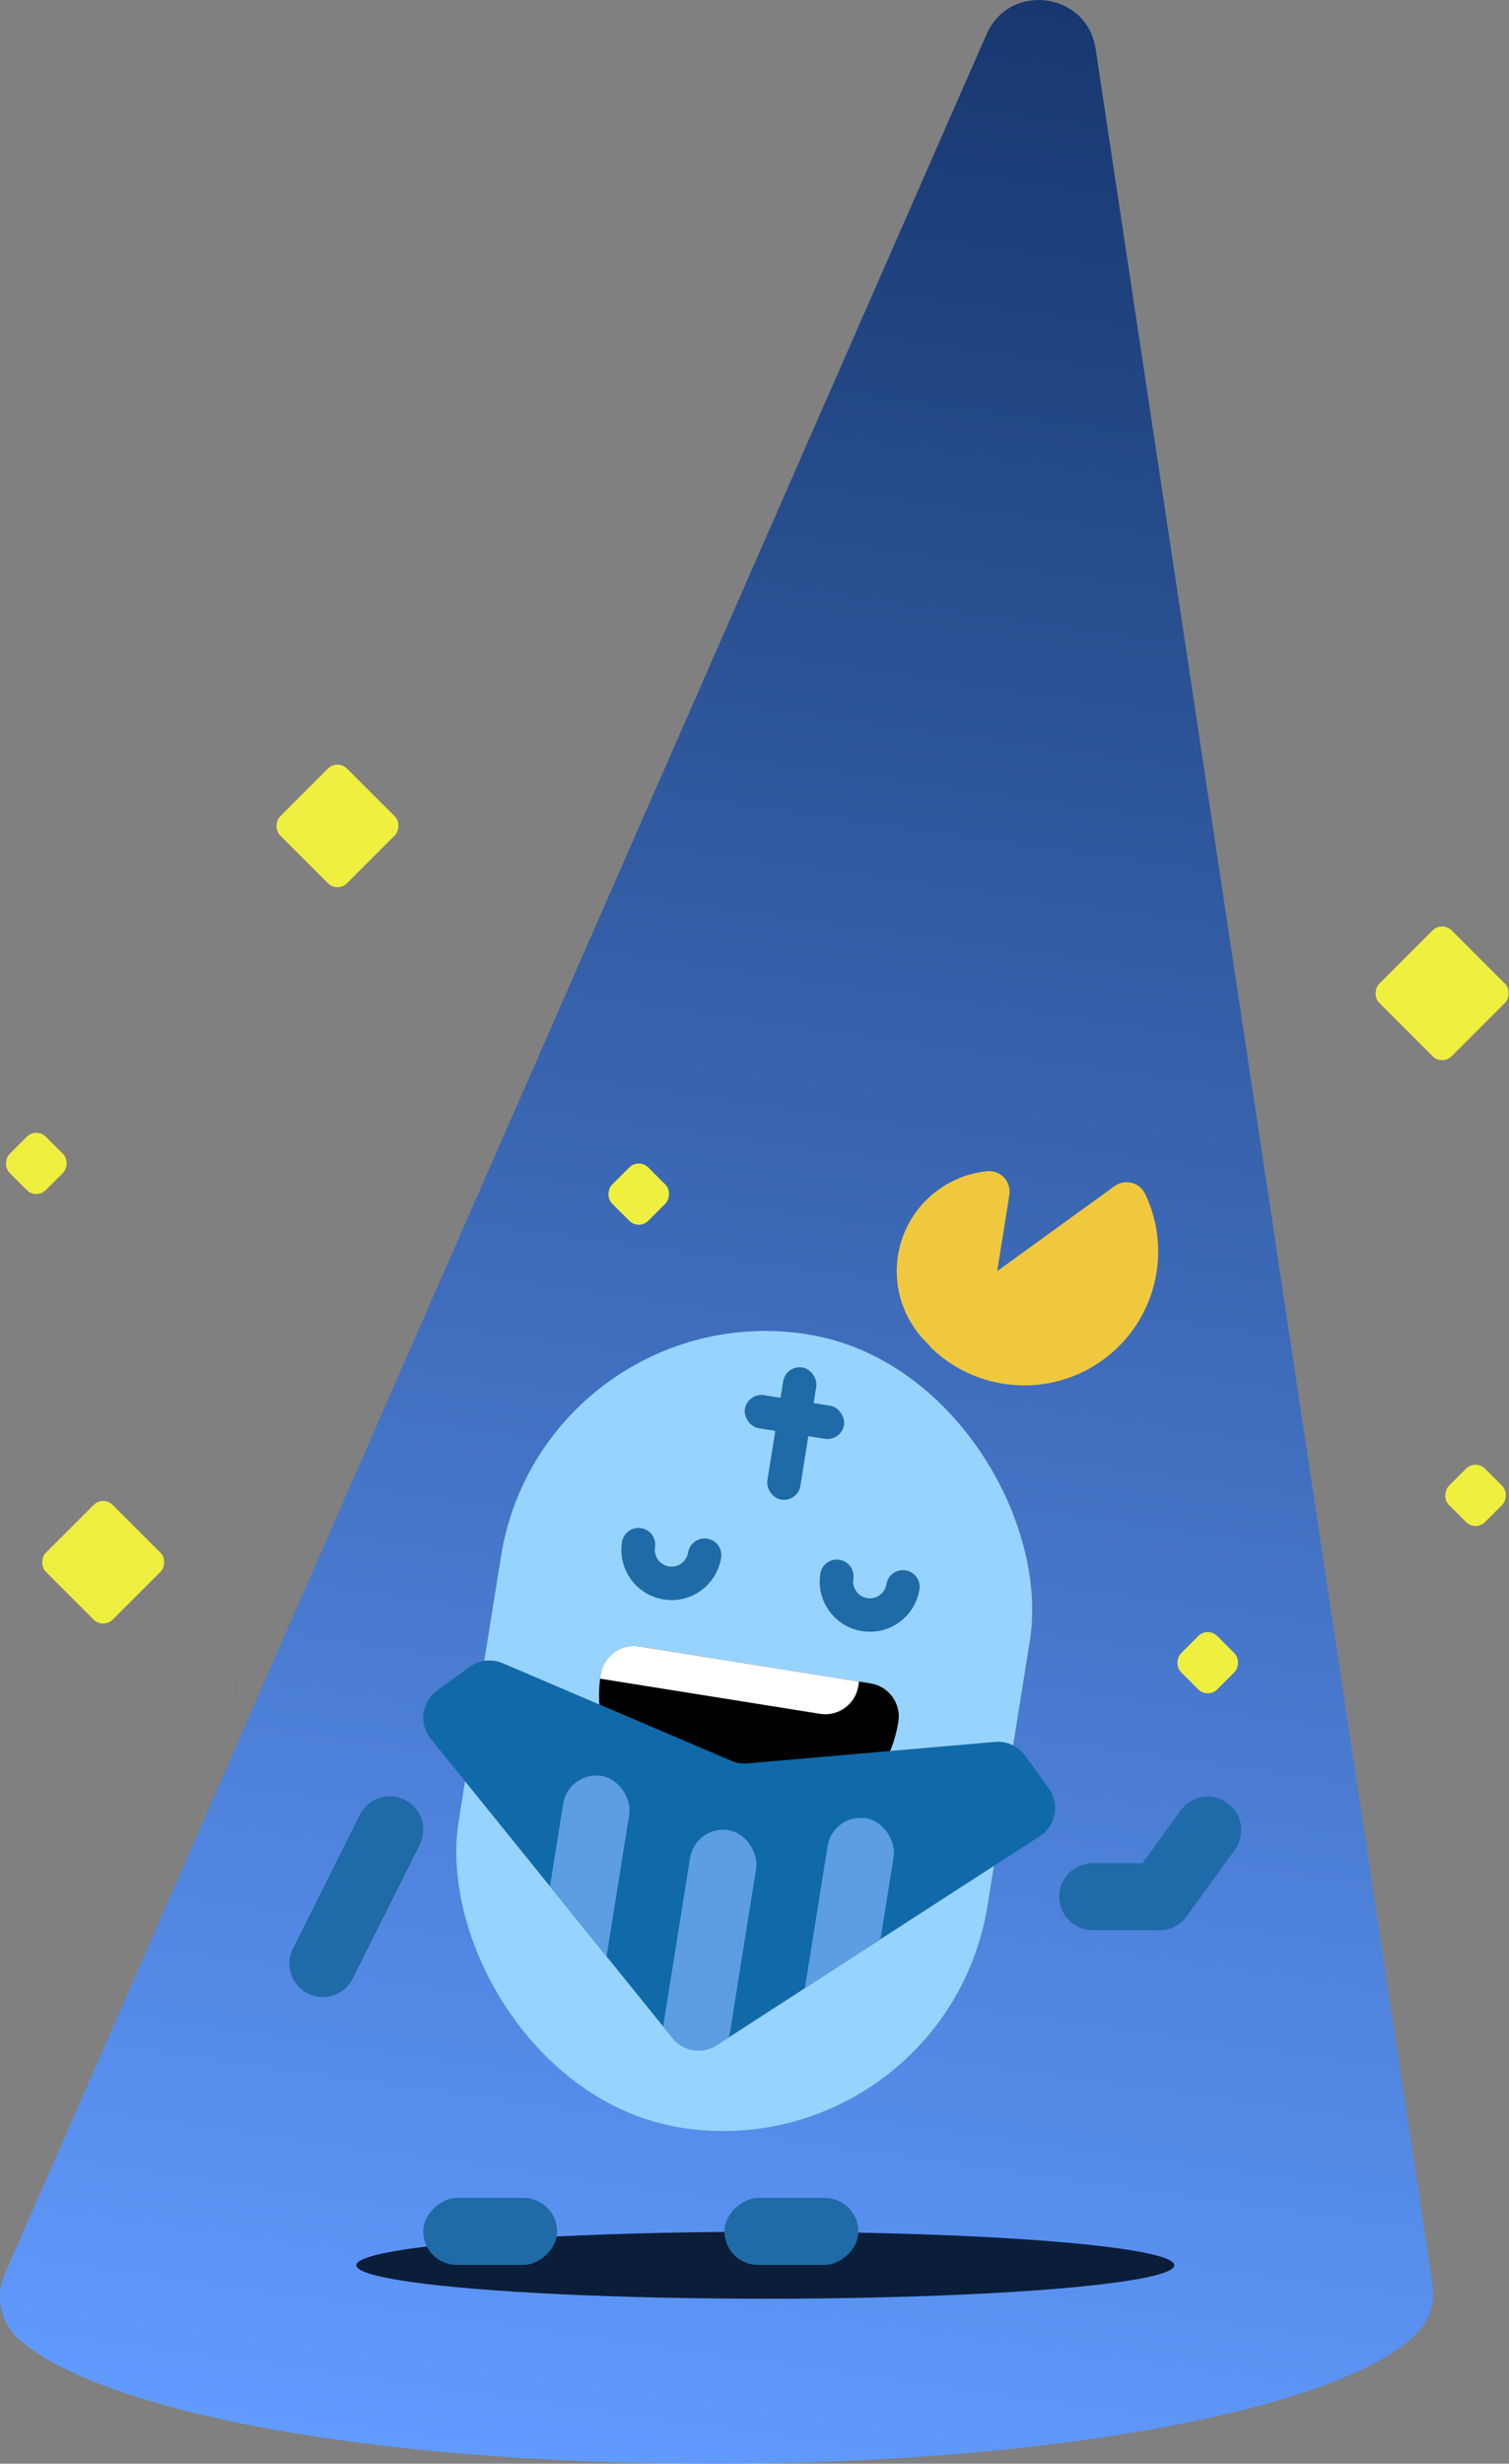 <svg xmlns="http://www.w3.org/2000/svg" xmlns:xlink="http://www.w3.org/1999/xlink" id="uuid-58d2bdbc-1706-4866-b268-a444033f024c" data-name="Layer_2" viewBox="0 0 450.83 736.03"><rect x="0" y="0" width="450.83" height="736.03" fill="#808080" stroke="none"/><defs><style>      .uuid-e1566c86-cc8e-44a4-801d-5b2705133f39 {        fill: #1f6ba7;      }      .uuid-e55dde42-594a-489a-951b-e7c2db350db1 {        stroke-width: 20px;      }      .uuid-e55dde42-594a-489a-951b-e7c2db350db1, .uuid-97f5f77a-1e8f-44ca-92fb-119426692cc8 {        stroke: #1f6ba7;        stroke-linecap: round;        stroke-linejoin: round;      }      .uuid-e55dde42-594a-489a-951b-e7c2db350db1, .uuid-445d28a6-0337-41e8-a6f7-16ec9640d3a5 {        fill: #97d3ff;      }      .uuid-9ff60648-fc15-44a9-98d0-6124c339a1cd {        fill: #efef3f;      }      .uuid-8bf8ac07-6518-47c1-9d3f-5805fa0d85cc {        fill: #fff;      }      .uuid-aee56662-afaa-4bb1-9fa9-8140d70698b9 {        clip-path: url(#uuid-0227aa81-5b24-4f5c-b408-b92f0822ddc9);      }      .uuid-c3f276eb-8105-424a-a58f-4b758cfd5975 {        fill: #106aa9;      }      .uuid-bb2fdc2e-6cb6-4d5c-ae9d-c4adb49ffd9a {        fill: #0a1e3a;      }      .uuid-af346978-6932-4d97-abc3-6931f9e90df8 {        fill: url(#uuid-43ca3cc5-a8cd-4f6c-9e20-aca8b7976f38);      }      .uuid-f45fa696-a829-4dc3-a0d3-3be638848b18 {        clip-path: url(#uuid-9631d15a-95b6-410b-a6c5-a97196fa2681);      }      .uuid-97f5f77a-1e8f-44ca-92fb-119426692cc8 {        fill: none;        stroke-width: 10px;      }      .uuid-e8cdb0ab-1c9f-412b-8d91-8320ce93a8e4 {        fill: #f0c83e;      }      .uuid-df0ed34d-65a9-49fa-a3f8-5d415fdbdddb {        fill: #5d9de1;      }      .uuid-12ee65fd-c71f-4179-866b-bf8bdd3e74e3 {        fill: url(#uuid-74971cf6-e82d-495d-bc11-7913e935dac1);      }    </style><linearGradient id="uuid-43ca3cc5-a8cd-4f6c-9e20-aca8b7976f38" x1="205.97" y1="743.4" x2="310.47" y2="-.15" gradientUnits="userSpaceOnUse"><stop offset="0" stop-color="#619bff"></stop><stop offset="1" stop-color="#17376e"></stop></linearGradient><clipPath id="uuid-9631d15a-95b6-410b-a6c5-a97196fa2681"><path d="M186.56,497.07h70.05c5.52,0,10,4.48,10,10h0c0,22.08-17.92,40-40,40h-10.05c-22.08,0-40-17.92-40-40h0c0-5.52,4.48-10,10-10Z" transform="translate(85.15 -28.42) rotate(9.08)"></path></clipPath><clipPath id="uuid-0227aa81-5b24-4f5c-b408-b92f0822ddc9"><path class="uuid-c3f276eb-8105-424a-a58f-4b758cfd5975" d="M310.69,548.52l-96.54,62.48c-4.3,2.78-10,1.87-13.21-2.11l-72.27-89.45c-3.6-4.46-2.73-11.02,1.91-14.38l9.78-7.09c2.84-2.06,6.56-2.48,9.79-1.1l68.34,29.17c1.51.64,3.15.91,4.79.77l74.02-6.42c3.5-.3,6.9,1.25,8.96,4.1l7.09,9.78c3.36,4.64,2.14,11.15-2.67,14.26Z"></path></clipPath><linearGradient id="uuid-74971cf6-e82d-495d-bc11-7913e935dac1" x1="70.33" y1="506.67" x2="70.8" y2="503.3" xlink:href="#uuid-43ca3cc5-a8cd-4f6c-9e20-aca8b7976f38"></linearGradient></defs><g id="uuid-15ccd96f-500d-4fa2-bdab-e89d044a5fa0" data-name="Layer_1"><path class="uuid-af346978-6932-4d97-abc3-6931f9e90df8" d="M427.96,682.52c.74,4.87-.58,9.88-3.83,13.58-20.04,22.78-106.73,39.93-210.64,39.93s-183-15.68-207.64-36.98c-5.65-4.89-7.41-12.91-4.41-19.76l1.5-3.43L294.73,10.25c6.89-15.71,30.03-12.64,32.59,4.32l100.65,667.95h0Z"></path><ellipse class="uuid-bb2fdc2e-6cb6-4d5c-ae9d-c4adb49ffd9a" cx="228.64" cy="676.74" rx="122.19" ry="10"></ellipse><g><rect class="uuid-e1566c86-cc8e-44a4-801d-5b2705133f39" x="226.45" y="646.63" width="20" height="40" rx="10" ry="10" transform="translate(903.08 430.19) rotate(90)"></rect><rect class="uuid-e1566c86-cc8e-44a4-801d-5b2705133f39" x="136.45" y="646.63" width="20" height="40" rx="10" ry="10" transform="translate(813.08 520.19) rotate(90)"></rect><g><rect class="uuid-445d28a6-0337-41e8-a6f7-16ec9640d3a5" x="142.37" y="397.13" width="160" height="240" rx="80" ry="80" transform="translate(84.38 -28.61) rotate(9.08)"></rect><g><path class="uuid-e8cdb0ab-1c9f-412b-8d91-8320ce93a8e4" d="M332.99,354.35c3.1-2.25,7.49-1.13,9.14,2.32,8.17,17.09,3.24,38.1-12.65,49.61-15.89,11.51-37.39,9.65-51.08-3.44-2.77-2.65-2.46-7.16.64-9.41l53.94-39.08Z"></path><path class="uuid-e8cdb0ab-1c9f-412b-8d91-8320ce93a8e4" d="M294.28,402.53c-.63,3.94-4.82,6.29-8.48,4.68-12.18-5.37-19.71-18.43-17.51-32.19,2.2-13.76,13.42-23.82,26.67-25.13,3.98-.39,7.23,3.14,6.6,7.08l-7.28,45.55Z"></path></g><g><path d="M186.56,497.07h70.05c5.52,0,10,4.48,10,10h0c0,22.08-17.92,40-40,40h-10.05c-22.08,0-40-17.92-40-40h0c0-5.52,4.48-10,10-10Z" transform="translate(85.15 -28.42) rotate(9.08)"></path><g class="uuid-f45fa696-a829-4dc3-a0d3-3be638848b18"><path class="uuid-8bf8ac07-6518-47c1-9d3f-5805fa0d85cc" d="M176.99,486.85h80v10.54c0,5.52-4.48,10-10,10h-70v-20.54h0Z" transform="translate(81.16 -28.01) rotate(9.08)"></path></g></g><g><path class="uuid-c3f276eb-8105-424a-a58f-4b758cfd5975" d="M310.69,548.52l-96.54,62.48c-4.3,2.78-10,1.87-13.21-2.11l-72.27-89.45c-3.6-4.46-2.73-11.02,1.91-14.38l9.78-7.09c2.84-2.06,6.56-2.48,9.79-1.1l68.34,29.17c1.51.64,3.15.91,4.79.77l74.02-6.42c3.5-.3,6.9,1.25,8.96,4.1l7.09,9.78c3.36,4.64,2.14,11.15-2.67,14.26Z"></path><g class="uuid-aee56662-afaa-4bb1-9fa9-8140d70698b9"><rect class="uuid-df0ed34d-65a9-49fa-a3f8-5d415fdbdddb" x="202.11" y="546.32" width="20" height="70" rx="10" ry="10" transform="translate(94.38 -26.19) rotate(9.08)"></rect><rect class="uuid-df0ed34d-65a9-49fa-a3f8-5d415fdbdddb" x="243.19" y="542.76" width="20" height="70" rx="10" ry="10" transform="translate(94.34 -32.71) rotate(9.08)"></rect><rect class="uuid-df0ed34d-65a9-49fa-a3f8-5d415fdbdddb" x="164.19" y="530.13" width="20" height="70" rx="10" ry="10" transform="translate(91.36 -20.41) rotate(9.08)"></rect></g></g><rect class="uuid-e1566c86-cc8e-44a4-801d-5b2705133f39" x="231.57" y="408.26" width="10" height="40" rx="5" ry="5" transform="translate(70.54 -31.96) rotate(9.08)"></rect><rect class="uuid-e1566c86-cc8e-44a4-801d-5b2705133f39" x="222.36" y="418.32" width="30" height="10" rx="5" ry="5" transform="translate(69.77 -32.15) rotate(9.08)"></rect><path class="uuid-97f5f77a-1e8f-44ca-92fb-119426692cc8" d="M269.76,474.07c-.87,5.45-6,9.17-11.45,8.3s-9.17-6-8.3-11.45"></path><path class="uuid-97f5f77a-1e8f-44ca-92fb-119426692cc8" d="M210.51,464.61c-.87,5.45-6,9.17-11.45,8.3s-9.17-6-8.3-11.45"></path></g><polyline class="uuid-e55dde42-594a-489a-951b-e7c2db350db1" points="326.45 566.63 346.45 566.63 360.83 546.74"></polyline><line class="uuid-e55dde42-594a-489a-951b-e7c2db350db1" x1="116.45" y1="546.63" x2="96.45" y2="586.63"></line></g><path class="uuid-12ee65fd-c71f-4179-866b-bf8bdd3e74e3" d="M70.83,506.74l-.53-3.51c.35,1.16.53,2.33.53,3.51Z"></path><rect class="uuid-9ff60648-fc15-44a9-98d0-6124c339a1cd" x="415.55" y="281.45" width="30.6" height="30.6" rx="4" ry="4" transform="translate(336.03 -217.74) rotate(45)"></rect><rect class="uuid-9ff60648-fc15-44a9-98d0-6124c339a1cd" x="16.7" y="452.6" width="28.24" height="28.24" rx="4" ry="4" transform="translate(339.05 114.91) rotate(45)"></rect><rect class="uuid-9ff60648-fc15-44a9-98d0-6124c339a1cd" x="86.71" y="232.62" width="28.24" height="28.24" rx="4" ry="4" transform="translate(204 .97) rotate(45)"></rect><rect class="uuid-9ff60648-fc15-44a9-98d0-6124c339a1cd" x="3.21" y="339.92" width="15.28" height="15.28" rx="4" ry="4" transform="translate(248.94 94.13) rotate(45)"></rect><rect class="uuid-9ff60648-fc15-44a9-98d0-6124c339a1cd" x="183.19" y="349.1" width="15.28" height="15.28" rx="4" ry="4" transform="translate(308.15 -30.45) rotate(45)"></rect><rect class="uuid-9ff60648-fc15-44a9-98d0-6124c339a1cd" x="353.19" y="489.1" width="15.28" height="15.28" rx="4" ry="4" transform="translate(456.93 -109.66) rotate(45)"></rect><rect class="uuid-9ff60648-fc15-44a9-98d0-6124c339a1cd" x="433.19" y="439.1" width="15.28" height="15.28" rx="4" ry="4" transform="translate(445.01 -180.87) rotate(45)"></rect></g></svg>